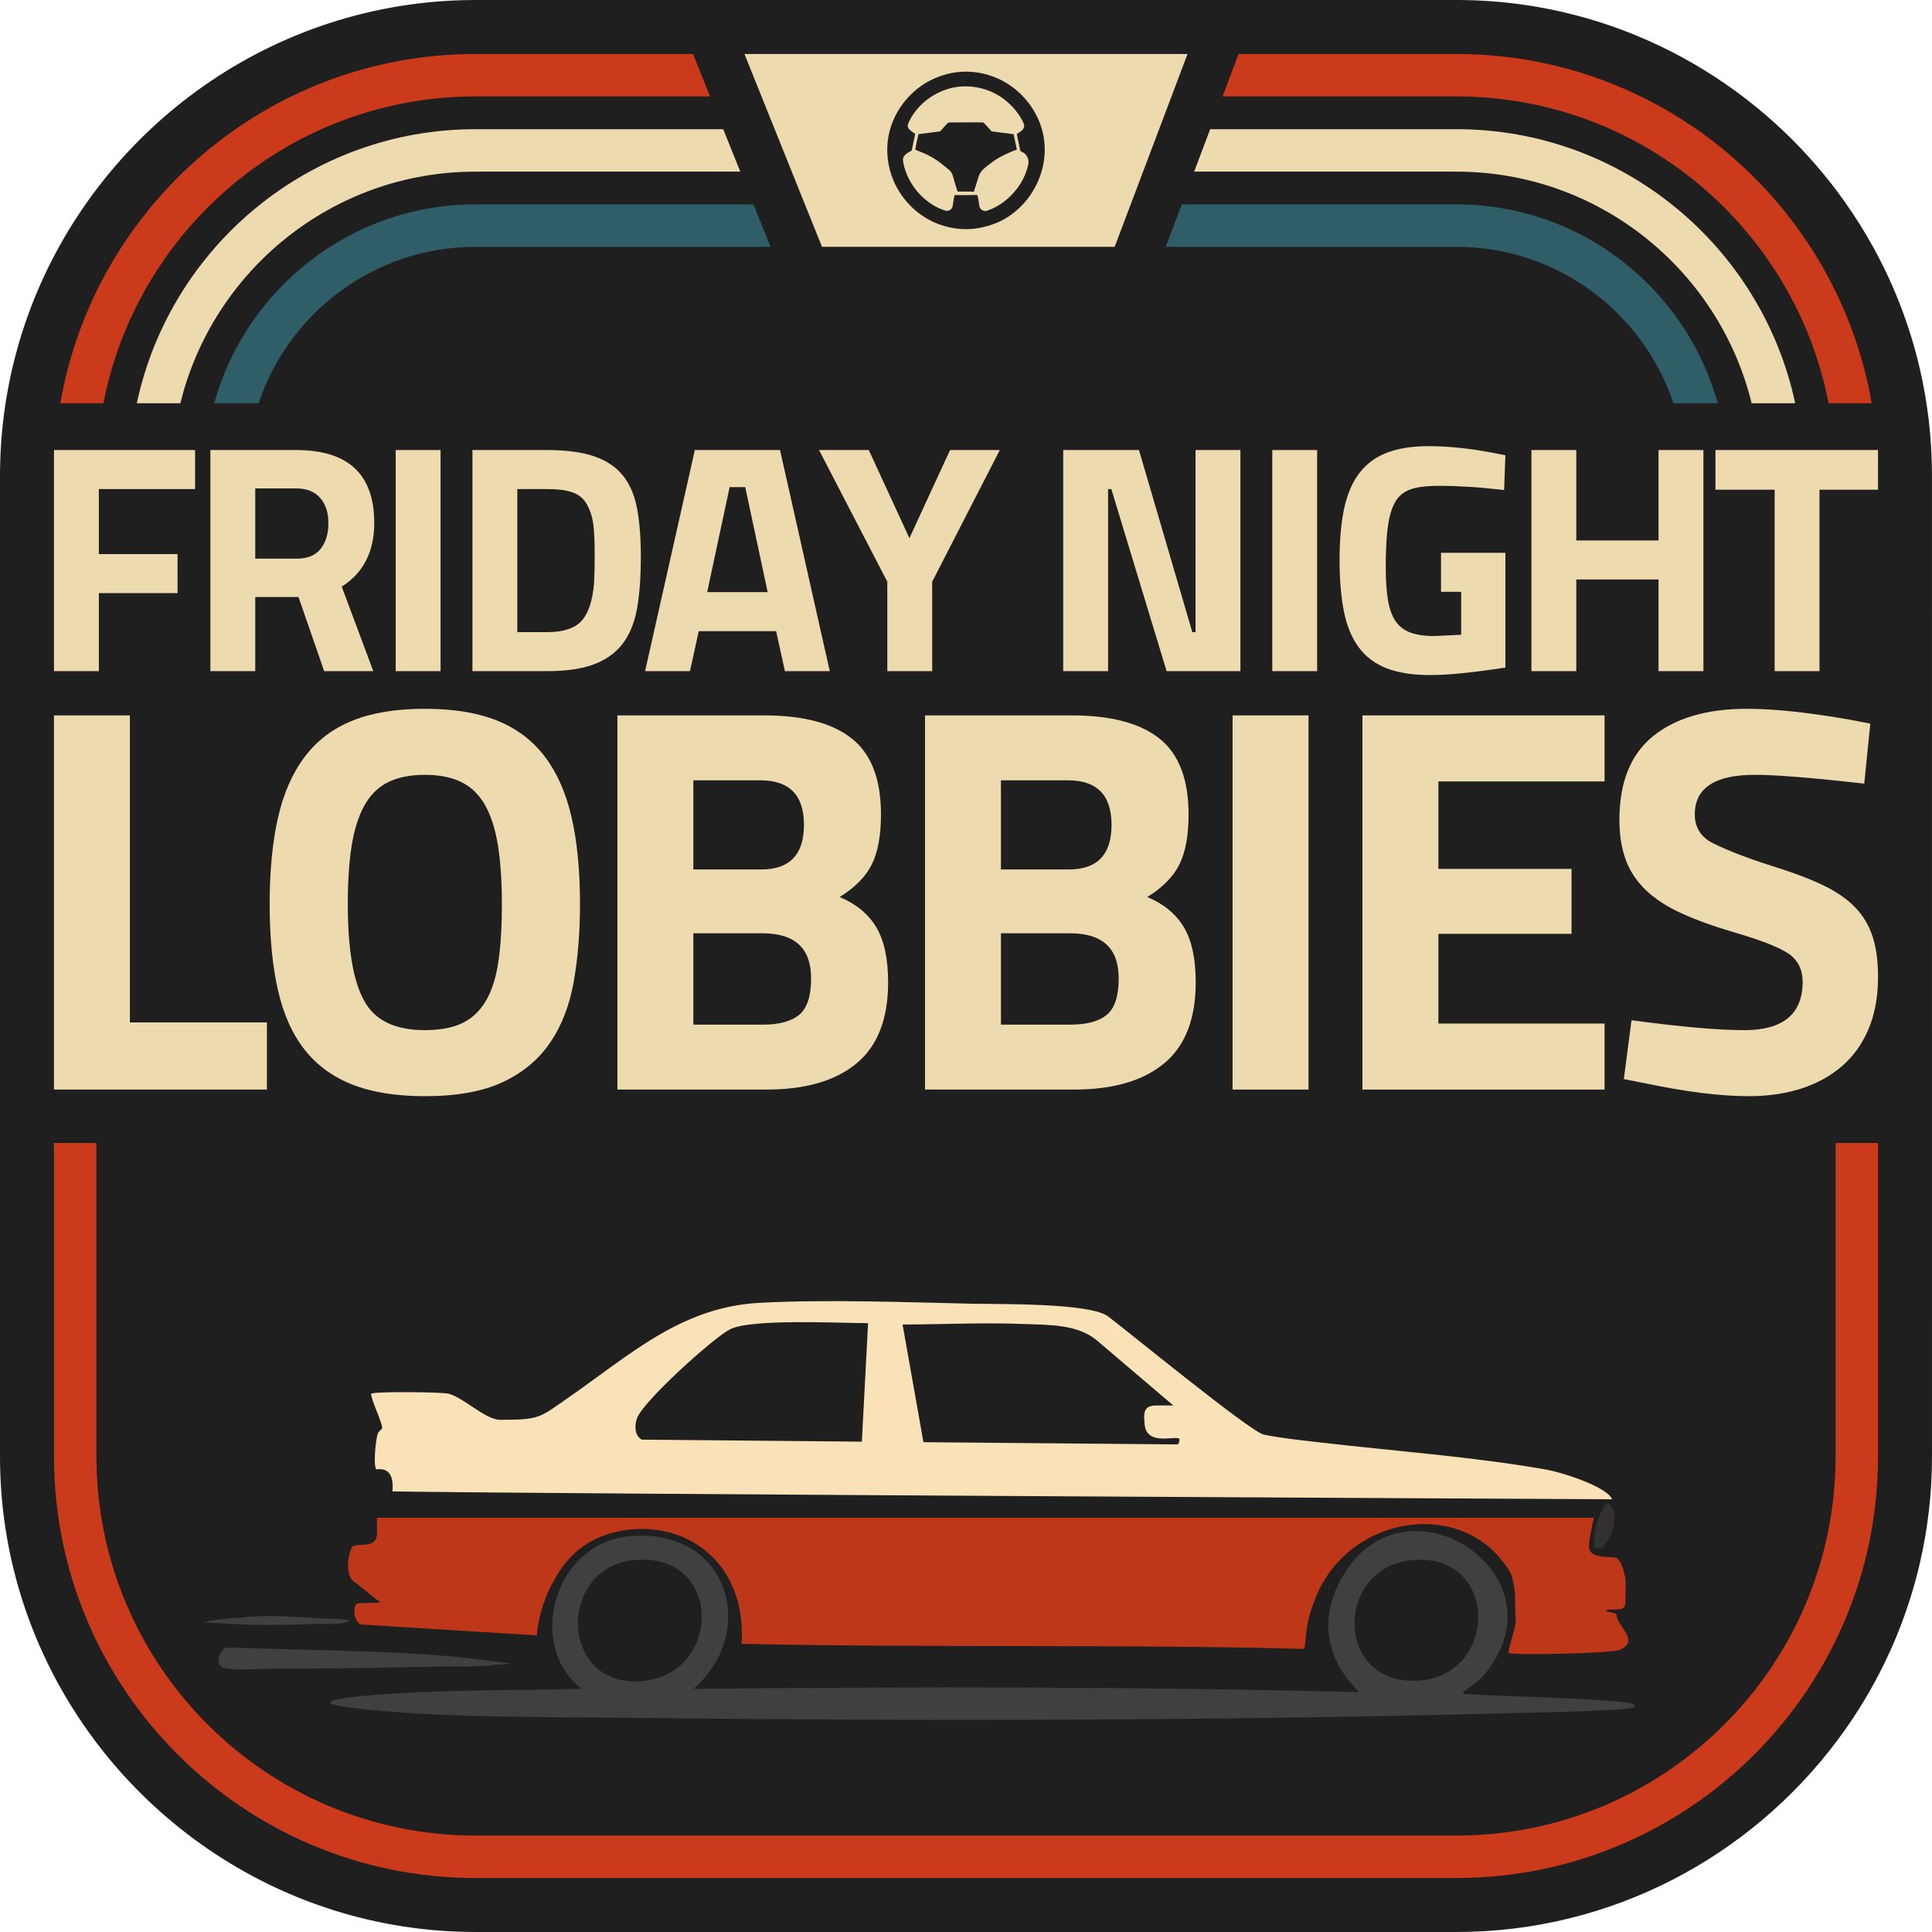 <?xml version="1.0" encoding="UTF-8"?>
<svg id="Ebene_2" data-name="Ebene 2" xmlns="http://www.w3.org/2000/svg" viewBox="0 0 2180.28 2180.28">
  <defs>
    <style>
      .cls-1 {
        fill: #ca3a1b;
      }

      .cls-2 {
        fill: #1f1f1f;
      }

      .cls-3 {
        fill: #bf3719;
      }

      .cls-4 {
        fill: #305e68;
      }

      .cls-5 {
        fill: #333030;
      }

      .cls-6 {
        fill: #f9e2b8;
      }

      .cls-7 {
        fill: #404040;
      }

      .cls-8 {
        fill: #eedaaf;
      }
    </style>
  </defs>
  <g id="Ebene_1-2" data-name="Ebene 1">
    <g>
      <path class="cls-2" d="M2166.47,415.8c-2.01-8.64-4.22-17.19-6.64-25.67-3.63-12.71-7.72-25.23-12.25-37.54-4.53-12.31-9.5-24.42-14.89-36.29-5.39-11.88-11.21-23.53-17.42-34.93-10.36-19-21.83-37.32-34.33-54.87-2.5-3.51-5.04-6.99-7.62-10.43-5.16-6.89-10.49-13.66-15.97-20.29-5.48-6.63-11.11-13.13-16.9-19.49-8.68-9.54-17.69-18.77-27.02-27.67-6.22-5.93-12.58-11.72-19.08-17.35-58.48-50.7-127.94-89.03-204.2-110.82-4.24-1.21-8.49-2.37-12.77-3.48-42.78-11.07-87.58-16.97-133.7-16.97H536.6c-71.83,0-140.47,14.34-203.23,40.24h0s0,0-.01,0c-48.75,20.12-93.94,47.22-134.32,80.06-.04.03-.08.06-.12.1-10.03,8.16-19.76,16.67-29.17,25.52-.08.08-.17.15-.25.23-9.35,8.8-18.38,17.92-27.08,27.36-.14.15-.28.3-.42.45-4.3,4.68-8.52,9.43-12.66,14.25-.16.18-.31.37-.47.55-4,4.67-7.91,9.42-11.75,14.23-.18.23-.37.46-.55.69-3.89,4.89-7.69,9.85-11.41,14.87-.29.39-.57.78-.85,1.17-3.52,4.78-6.97,9.62-10.33,14.52-.22.32-.44.63-.66.94-3.47,5.07-6.84,10.21-10.14,15.4-.38.6-.75,1.2-1.13,1.8-3.07,4.87-6.06,9.8-8.97,14.77-.23.4-.47.79-.7,1.19-3.05,5.24-6,10.53-8.87,15.88-.43.79-.84,1.59-1.27,2.39-2.64,4.97-5.21,9.98-7.69,15.03-.23.47-.47.93-.69,1.39-2.63,5.39-5.15,10.83-7.6,16.31-.44.98-.86,1.97-1.3,2.95-2.22,5.05-4.37,10.14-6.44,15.27-.21.53-.44,1.06-.65,1.59-2.2,5.52-4.3,11.09-6.32,16.69-.41,1.15-.81,2.3-1.22,3.45-1.83,5.18-3.59,10.39-5.26,15.64-.17.54-.35,1.07-.52,1.6-1.78,5.66-3.45,11.36-5.05,17.1-.36,1.28-.7,2.56-1.05,3.84-1.44,5.35-2.82,10.72-4.11,16.13-.12.5-.25.99-.36,1.48-1.35,5.8-2.59,11.63-3.75,17.5-.27,1.38-.54,2.77-.8,4.16-1.05,5.54-2.04,11.1-2.92,16.7-.07.42-.15.84-.21,1.26-.92,5.92-1.71,11.89-2.43,17.87-.18,1.46-.34,2.93-.51,4.39-.65,5.82-1.24,11.66-1.7,17.53-.02.24-.05.49-.07.73-.47,6.06-.8,12.15-1.06,18.26-.07,1.52-.12,3.05-.18,4.57-.21,6.13-.36,12.28-.36,18.46,0,.02,0,.04,0,.06v1107.07c0,127.64,45.19,245.22,120.32,337.59.02.03.04.05.06.08,8.17,10.04,16.69,19.78,25.55,29.2.07.07.14.15.21.22,8.8,9.36,17.94,18.4,27.39,27.11.14.13.28.26.42.39,4.68,4.31,9.44,8.54,14.27,12.68.18.15.35.3.53.45,4.69,4.01,9.44,7.94,14.27,11.79.22.17.43.35.64.52,4.9,3.89,9.86,7.7,14.89,11.43.38.28.77.56,1.15.84,4.8,3.53,9.65,6.99,14.57,10.36.3.21.6.42.9.62,5.08,3.47,10.23,6.86,15.43,10.16.58.37,1.17.73,1.76,1.1,4.89,3.08,9.84,6.09,14.83,9.01.38.22.76.45,1.14.68,5.24,3.05,10.55,6.01,15.9,8.88.79.42,1.58.84,2.37,1.26,4.98,2.64,9.99,5.22,15.06,7.7.46.23.91.46,1.37.68,5.39,2.63,10.84,5.16,16.32,7.61.98.44,1.96.86,2.93,1.29,5.07,2.23,10.17,4.39,15.32,6.46.51.21,1.02.43,1.54.63,5.53,2.2,11.1,4.3,16.71,6.33,1.14.41,2.29.81,3.43,1.22,5.19,1.83,10.41,3.6,15.66,5.27.53.17,1.06.35,1.59.52,5.66,1.78,11.37,3.45,17.11,5.05,1.27.35,2.54.7,3.82,1.04,5.36,1.45,10.74,2.83,16.16,4.11.49.12.97.24,1.46.36,5.8,1.36,11.64,2.59,17.51,3.75,1.38.27,2.77.54,4.15.8,5.54,1.05,11.11,2.04,16.71,2.92.42.07.83.14,1.25.21,5.93.92,11.89,1.71,17.88,2.43,1.46.18,2.92.34,4.39.51,5.82.65,11.66,1.24,17.54,1.7.24.02.48.05.73.07,6.06.47,12.15.8,18.26,1.06,1.52.07,3.05.12,4.57.18,6.13.21,12.28.36,18.46.36.02,0,.04,0,.06,0h1107.07c175.23,0,331.55-85.13,429.64-216.07,2.58-3.45,5.12-6.92,7.62-10.43,15-21.05,28.52-43.22,40.41-66.35,3.96-7.71,7.75-15.53,11.34-23.44,5.39-11.88,10.36-23.98,14.89-36.29,3.02-8.21,5.85-16.51,8.47-24.9,3.94-12.58,7.42-25.36,10.43-38.31,9.03-38.86,13.8-79.3,13.8-120.8V536.6c0-41.5-4.78-81.94-13.8-120.8Z"/>
      <path class="cls-8" d="M60.91,757.4v-249.52h159.25v44.03h-108.61v73.39h88.8v44.03h-88.8v88.06h-50.64Z"/>
      <path class="cls-8" d="M336.85,673.74h-48.8v83.66h-50.64v-249.52h96.87c58.71,0,88.06,27.4,88.06,82.19,0,32.54-12.23,56.51-36.69,71.92l35.6,95.4h-55.41l-28.99-83.66ZM288.04,630.44h46.97c11.98,0,20.91-3.67,26.79-11.01,5.87-7.34,8.81-17,8.81-28.99s-3.12-21.52-9.36-28.62c-6.24-7.09-15.23-10.64-26.97-10.64h-46.23v79.26Z"/>
      <path class="cls-8" d="M446.55,757.4v-249.52h50.64v249.52h-50.64Z"/>
      <path class="cls-8" d="M617.18,757.4h-84.03v-249.52h84.03c22.26,0,40.3,2.45,54.12,7.34,13.82,4.9,24.59,12.29,32.29,22.2,7.71,9.91,12.9,22.45,15.59,37.61,2.69,15.17,4.04,33.02,4.04,53.57s-1.23,38.47-3.67,54.49c-2.45,16.02-7.4,29.54-14.86,40.55-7.46,11.01-18.16,19.39-32.1,25.14-13.94,5.75-32.42,8.62-55.41,8.62ZM670.38,658.33c.24-3.91.42-8.56.55-13.94.12-5.38.18-11.62.18-18.71,0-13.94-.49-25.01-1.47-33.21-.98-8.19-3.3-15.72-6.97-22.57-3.67-6.85-9.05-11.56-16.15-14.13-7.1-2.57-16.88-3.85-29.35-3.85h-33.39v161.45h33.39c18.35,0,31.37-4.22,39.08-12.66,7.7-8.44,12.41-22.57,14.13-42.38Z"/>
      <path class="cls-8" d="M727.99,757.4l56.14-249.52h96.14l56.14,249.52h-50.63l-9.91-45.13h-87.33l-9.91,45.13h-50.64ZM823.39,549.72l-25.32,118.52h68.25l-25.32-118.52h-17.61Z"/>
      <path class="cls-8" d="M1051.98,757.4h-50.64v-100.91l-77.06-148.61h56.14l45.86,99.44,45.87-99.44h56.14l-76.32,148.61v100.91Z"/>
      <path class="cls-8" d="M1199.85,757.4v-249.52h85.49l60.18,205.48h3.67v-205.48h50.64v249.52h-83.3l-62.38-205.48h-3.67v205.48h-50.63Z"/>
      <path class="cls-8" d="M1435.78,757.4v-249.52h50.63v249.52h-50.63Z"/>
      <path class="cls-8" d="M1648.96,667.87h-22.75v-44.03h72.65v129.53c-17.61,2.7-33.45,4.77-47.52,6.24-14.07,1.47-26.6,2.2-37.61,2.2-19.32,0-35.53-2.51-48.62-7.52-13.09-5.01-23.61-12.84-31.56-23.49-7.95-10.64-13.57-24.15-16.88-40.54-3.3-16.39-4.95-35.96-4.95-58.71s1.77-42.2,5.32-58.34c3.54-16.15,9.29-29.35,17.24-39.63,7.95-10.27,18.28-17.85,31.01-22.75,12.71-4.89,28.25-7.34,46.6-7.34,22.75,0,47.33,2.57,73.76,7.7l13.21,2.57-1.47,39.26c-14.68-1.71-28.02-2.94-40-3.67-11.99-.73-22.63-1.1-31.92-1.1s-17.13.49-23.49,1.47c-6.36.98-11.68,2.7-15.96,5.14-4.28,2.45-7.7,5.63-10.27,9.54-2.57,3.92-4.71,8.81-6.42,14.68-3.67,11.99-5.5,32.29-5.5,60.91,0,14.44.79,26.6,2.38,36.51,1.59,9.91,4.4,17.92,8.44,24.03,4.03,6.12,9.6,10.52,16.7,13.21,7.09,2.7,16.15,4.04,27.15,4.04l30.45-1.47v-48.44Z"/>
      <path class="cls-8" d="M1871.69,757.4v-103.47h-92.83v103.47h-50.63v-249.52h50.63v102.01h92.83v-102.01h50.64v249.52h-50.64Z"/>
      <path class="cls-8" d="M1935.9,552.65v-44.77h183.47v44.77h-66.05v204.75h-50.63v-204.75h-66.79Z"/>
      <path class="cls-8" d="M301.23,1229.59H60.91v-422.25h85.69v346.49h154.62v75.76Z"/>
      <path class="cls-8" d="M479.43,1237.05c-32.29,0-59.51-4.34-81.66-13.04-22.15-8.69-40.16-21.83-54.02-39.43-13.88-17.6-23.91-40.06-30.12-67.38-6.21-27.32-9.32-59.61-9.32-96.87s3.11-69.64,9.32-97.18c6.21-27.53,16.24-50.5,30.12-68.93,13.86-18.42,31.87-32.08,54.02-40.99,22.14-8.9,49.36-13.35,81.66-13.35s59.51,4.45,81.66,13.35c22.14,8.91,40.15,22.57,54.02,40.99,13.87,18.42,23.91,41.4,30.12,68.93,6.21,27.53,9.31,59.92,9.31,97.18,0,31.88-2.39,61.17-7.14,87.87-4.76,26.7-13.66,49.58-26.7,68.62-13.04,19.05-30.84,33.84-53.4,44.4-22.57,10.56-51.85,15.83-87.87,15.83ZM411.13,1129.62c12,21.95,34.78,32.91,68.31,32.91,16.97,0,30.94-2.58,41.91-7.76,10.96-5.17,19.87-13.45,26.7-24.84,6.83-11.38,11.59-26.08,14.28-44.09,2.69-18.01,4.03-39.84,4.03-65.51s-1.45-47.6-4.35-65.82c-2.9-18.21-7.66-33.32-14.28-45.33-6.63-12-15.53-20.8-26.7-26.39-11.18-5.59-25.05-8.38-41.6-8.38s-30.43,2.79-41.6,8.38c-11.18,5.59-20.08,14.39-26.7,26.39-6.63,12.01-11.39,27.12-14.28,45.33-2.9,18.22-4.35,40.16-4.35,65.82,0,50.92,6.21,87.35,18.63,109.29Z"/>
      <path class="cls-8" d="M696.76,1229.59v-422.25h165.79c43.88,0,76.79,8.69,98.73,26.08,21.94,17.39,32.91,45.95,32.91,85.69,0,23.6-3.42,42.33-10.24,56.2-6.83,13.88-18.94,26.18-36.33,36.95,18.63,7.87,32.39,19.25,41.29,34.15,8.9,14.9,13.35,35.6,13.35,62.09,0,41.4-11.9,71.93-35.7,91.59-23.81,19.67-57.65,29.5-101.53,29.5h-168.28ZM858.21,880.61h-75.76v100.6h76.38c32.29,0,48.44-16.77,48.44-50.3s-16.36-50.3-49.05-50.3ZM860.7,1053.24h-78.24v103.08h78.24c18.63,0,32.39-3.73,41.29-11.18,8.9-7.45,13.35-21.11,13.35-40.98,0-33.94-18.22-50.92-54.65-50.92Z"/>
      <path class="cls-8" d="M1043.88,1229.59v-422.25h165.79c43.87,0,76.79,8.69,98.73,26.08,21.93,17.39,32.91,45.95,32.91,85.69,0,23.6-3.41,42.33-10.24,56.2-6.83,13.88-18.94,26.18-36.33,36.95,18.63,7.87,32.39,19.25,41.3,34.15,8.89,14.9,13.35,35.6,13.35,62.09,0,41.4-11.91,71.93-35.71,91.59-23.81,19.67-57.65,29.5-101.52,29.5h-168.28ZM1205.33,880.61h-75.76v100.6h76.38c32.29,0,48.44-16.77,48.44-50.3s-16.36-50.3-49.05-50.3ZM1207.81,1053.24h-78.24v103.08h78.24c18.63,0,32.39-3.73,41.3-11.18,8.89-7.45,13.35-21.11,13.35-40.98,0-33.94-18.22-50.92-54.64-50.92Z"/>
      <path class="cls-8" d="M1390.98,1229.59v-422.25h85.7v422.25h-85.7Z"/>
      <path class="cls-8" d="M1537.53,1229.59v-422.25h273.23v74.51h-187.53v98.73h150.27v73.28h-150.27v101.22h187.53v74.52h-273.23Z"/>
      <path class="cls-8" d="M1980.27,874.4c-45.12,0-67.68,14.9-67.68,44.71,0,13.25,5.59,23.39,16.76,30.43,5.79,3.32,15.11,7.56,27.95,12.73,12.83,5.18,29.8,11.08,50.92,17.7,20.7,6.63,38.08,13.46,52.16,20.49,14.06,7.04,25.46,15.21,34.15,24.53,8.69,9.31,15,20.18,18.94,32.6,3.93,12.42,5.9,27.32,5.9,44.71,0,22.35-3.52,41.91-10.56,58.68-7.04,16.77-16.98,30.74-29.8,41.91-12.84,11.18-28.16,19.67-45.95,25.46-17.8,5.79-37.67,8.69-59.61,8.69-32.28,0-71.83-4.97-118.6-14.9l-22.36-4.35,8.69-66.44c55.47,7.45,97.9,11.18,127.3,11.18,43.87,0,65.82-18.21,65.82-54.64,0-13.25-4.97-23.6-14.9-31.05-10.77-7.45-31.05-15.52-60.86-24.22-24.01-7.03-44.4-14.38-61.16-22.05-16.76-7.65-30.33-16.55-40.67-26.7-10.35-10.14-17.81-21.63-22.36-34.47-4.56-12.83-6.83-27.52-6.83-44.09,0-42.63,12.73-74.2,38.19-94.7,25.46-20.49,60.75-30.74,105.87-30.74,15.31,0,32.7,1.04,52.16,3.11,19.46,2.07,40.99,5.18,64.58,9.31l22.35,4.35-6.83,67.68c-29.4-3.31-54.34-5.79-74.83-7.45-20.5-1.65-36.75-2.48-48.75-2.48Z"/>
      <path class="cls-1" d="M2071.46,1289.85v353.82c0,235.88-191.91,427.78-427.78,427.78H536.6c-235.88,0-427.78-191.91-427.78-427.78v-353.82h-47.9v353.82c0,262.29,213.39,475.69,475.68,475.69h1107.08c262.29,0,475.69-213.39,475.69-475.69v-353.82h-47.9Z"/>
      <path class="cls-1" d="M536.6,108.82h264.7l-11.18-27.8-8.08-20.1h-245.44c-234.49,0-429.76,170.6-468.55,394.16h48.65c38.18-197.01,211.9-346.26,419.9-346.26Z"/>
      <path class="cls-1" d="M1643.68,60.92h-245.92l-7.2,19.05-10.9,28.86h264.02c208,0,381.72,149.25,419.9,346.26h48.65c-38.79-223.57-234.06-394.16-468.55-394.16Z"/>
      <path class="cls-8" d="M1643.68,145.79h-277.98l-18.1,47.9h296.08c160.99,0,296.36,111.54,333.05,261.39h49.16c-37.61-176.49-194.66-309.29-382.21-309.29Z"/>
      <path class="cls-4" d="M1643.68,230.65h-310.05l-18.1,47.9h328.15c113.8,0,210.57,74.08,244.78,176.52h50.06c-35.78-129.24-154.37-224.42-294.84-224.42Z"/>
      <path class="cls-8" d="M536.6,193.69h298.82l-19.26-47.9h-279.56c-187.54,0-344.6,132.8-382.21,309.29h49.16c36.69-149.84,172.05-261.39,333.05-261.39Z"/>
      <path class="cls-4" d="M850.29,230.65h-313.69c-140.47,0-259.06,95.19-294.84,224.42h50.06c34.21-102.44,130.98-176.52,244.78-176.52h332.95l-19.26-47.9Z"/>
      <g>
        <path class="cls-7" d="M1651.36,1909.62c-.19.29-.46,1.94.42,1.85,22.26,2.47,186.03,5.47,192.84,12.14.1.1-.04,2.58-.18,2.73-4.16,4.34-110.42,6.23-124.91,6.61-334.16,8.94-677.24,9.56-1011.03,5.6-98.06-1.16-216.69.42-312.12-11.35-67.1-8.28,28.92-14.81,43.41-15.76,72.14-4.71,144.6-3.67,216.74-5.57-62.72-47.3-32.98-166.94,57.5-172.59,109.67-6.85,141.04,109.02,68.72,172.59,250.57-2.42,501.28-2.63,751.26,3.75-36.29-35.36-45.99-79.55-21.51-125.9,69.36-131.28,261.07-5.2,159.99,109.01-4.47,5.05-20.4,15.8-21.12,16.89ZM715.03,1760.64c-84.86,8.65-83.92,139.14,3.97,136.8,96.85-2.58,98.96-147.29-3.97-136.8ZM1593.24,1760.64c-87.83,8.55-87.24,142.61,8.18,135.87,90.73-6.42,89.9-145.41-8.18-135.87Z"/>
        <g>
          <path class="cls-3" d="M1824.26,1822.07c.07-2.31-13.44-3.03-11.91-4.46,3.72-3.48,19.93,2.46,21.73-6.87.27-1.39.61-26.6.38-27.98-1.71-10.49-5.58-24.92-12.79-25.18-23.55-.84-28.88-4.14-28.36-14.02.33-6.29,3.38-23.08,5.4-30.74H425.26c-.01,10.04,1.09,19.96-1.28,24.46-4.57,8.68-19.79,4.5-25.98,7.78-2.57,1.36-10.44,27.99.11,38.8,21.34,15.91,23.58,19.79,30.6,23.42,4.59,2.38-24.91,1.07-26.42,2.68-3.92,4.16-3.53,18.09,4.32,23.24l199.11,12.35c1.2-13.45,4.93-35.41,17.86-59.09,4.95-9.07,12.38-22.68,26.14-34.81,31.13-27.42,77.44-31.96,112.92-20.1,22.04,7.37,36.05,20.06,42.2,26.3,36.13,36.73,32.79,87.06,31.9,97.22,205.78,4.6,429.44.24,635.28,5.72,2.93-19.55,1.03-28.28,12.21-56.75,37.69-95.93,170.73-115.79,220.71-28.34,7.94,23.28,3.59,36.77,5.53,50.07,1.53,10.5-10.39,37.46-7.44,39.66,3.92,2.92,115.54.36,124.65-3.51,24.13-10.24-3.8-27.42-3.41-39.87Z"/>
          <path class="cls-6" d="M1818.72,1690.91c-7.32-13.67-55.64-29.24-73.4-32.38-83.06-14.68-172.63-21-256.9-30.9-7.22-.85-43.2-4.54-62.27-8.68-15.4-3.34-156.5-119.15-175.79-133.46-20.61-15.29-122.3-13.56-152.95-14.23-76.55-1.66-163.88-5.05-239.94-1.04-89.29,4.71-146.84,59.11-217.94,108.36-30.94,21.44-30.58,23.68-75.28,23.68-16.42,0-41.33-25.38-58.17-29.48-8.1-1.97-87.2-2.66-87.25.18-.12,6.92,13.26,33.68,12.38,38.83-.19,1.1-4.11,3.52-5.03,6.45-2.33,7.43-5,35.61-1.64,39.87.61.77,21.29-5.96,18.32,24.97,185.45,2.9,1376.39,8.88,1376.39,8.88-.17-.34-.34-.69-.54-1.05ZM718.83,1600.6c6.84-19.17,85.04-89.81,104.6-100.27,23.26-12.44,123.32-7.18,154.99-7.16.4,0,.8,0,1.2,0l-7.01,133.76-248.36-2.3c-8.42-4.71-8.2-16.2-5.41-24.03ZM1327.9,1630.03l-285.78-2.5-23.56-132.79c51.57-.19,88.83-2.46,139.18-.52,27.13,1.05,57.68.37,79.31,17.79l87.02,74.06h-19.3c-15.19,0-13.97,9.77-13.12,20.81,1.97,25.72,35.03,12.55,39.19,16.88.6.63-.14,6.9-2.94,6.26Z"/>
          <path class="cls-5" d="M1813,1695.74c1.4.55,3.87,1.18,6.41,6.01,3.58,6.8,3.27,9.41,2.12,16.01-1.15,6.6-1.46,10.45-5.88,18.27-2.89,5.12-5.06,8.62-7.45,10.53-2.94.21-5.89.41-8.83.62-.56-6.35-.66-16.55,2.82-28.53,2.95-10.13,7.39-17.86,10.81-22.91Z"/>
        </g>
        <path class="cls-7" d="M272.98,1825.32c29.89-3.45,63.77-.43,93.82,1.35,8.86.53,18.97-.48,27.61,2.08-5.84,5.45-31.7,3.65-39.3,3.86-23.77,1.1-47.55,1.45-71.33,1.04-18.37-.56-36.59-2.42-55-2.5,14.64-4.03,29.33-4.74,44.21-5.84Z"/>
        <path class="cls-7" d="M254.65,1859.43c10.47-.49,21.12.45,31.61.73l58.48,1.55c52.69,1.54,105.45,2.59,158.04,6.96,24.59,2.04,49.09,5.69,73.61,8.68-5.42,1.21-11.02,1.06-16.52,1.21-1.27.19-2.54.35-3.81.5-21.57,2.41-43.66,1.37-65.33,1.67l-90.16,1.89-90,.5c-16.43.15-33.28,1.41-49.66.33-4.08-.27-9.54-.23-12.58-4.02-1.77-2.2-1.95-4.9-1.59-7.78.67-5.43,4.26-9.51,7.92-12.23Z"/>
      </g>
      <g>
        <path class="cls-8" d="M1154.44,171.95c-.75-.42-1.53-.8-2.29-1.15-.89-.29-.87-1.4-1.09-2.13-.98-5.86-2.53-11.61-3.52-17.47,3.02-2.1,6.93-3.79,8.1-7.64.67-2.94-1.08-5.69-2.32-8.22-5.6-10.29-13.85-19.03-23.41-25.67-10.96-7.31-23.89-11.59-37.02-12.15-27.35-1.49-54.78,14.67-66.94,39.43-1.01,2.15-2.15,4.7-1.11,7.05,1.64,3.31,5.08,5.01,7.95,7.06-1.33,5.92-2.39,11.91-3.71,17.83-.19,1.53-1.8,1.88-2.92,2.54-2.51,1.28-4.88,3.04-6.38,5.48-.91,1.52-.88,3.27-.65,4.99.24,1.82.59,3.61,1.04,5.38,3.45,13.71,11.28,26.13,21.54,35.71,7.33,6.41,15.7,11.94,25.09,14.67,3.41,1.22,7.7-1.23,8.24-4.89.67-4.21,1.18-8.45,2.26-12.58,8.46-.12,16.93.24,25.39-.22,1.56,4.07,1.87,8.44,2.56,12.7.59,4.08,5.56,6.61,9.22,4.91,11.56-3.92,21.82-11.33,29.81-20.55,8.1-9.02,13.87-20.21,16.27-32.15,0-.02,0-.04,0-.06.82-5.16-1.59-10.34-6.12-12.87ZM1132.9,175.05c-6.03,2.8-11.44,6.56-16.71,10.55-4.49,3.41-9.55,7.24-11.46,12.78-2.05,5.94-3.67,12.03-5.74,17.95-6.06-.36-12.13-.02-18.19-.17-.61-.01-3.41-10.6-3.77-11.72-1.67-5.19-1.9-9.51-6.37-13.11-5.93-4.78-11.62-9.71-18.25-13.5-3.21-1.84-6.52-3.5-9.89-5.02-.82-.37-9.67-3.75-9.65-3.87,1.01-5.91,2.24-11.78,3.66-17.6,7.5-.74,14.95-1.93,22.43-2.82.78-.21,1.76-.06,2.37-.7,2.9-2.96,5.37-6.35,8.49-9.1.3-.31.7-.41,1.11-.46.58-.06,1.17-.06,1.75-.06,11.79-.11,23.56-.14,35.35-.08.95-.01,2,.14,2.62.97,2.63,2.78,5.25,5.58,7.75,8.49.33.4.8.58,1.29.69.83.18,1.68.28,2.53.39,7.19.94,14.39,1.9,21.59,2.75,1.14,5.85,2.71,11.61,3.63,17.5-5.04,1.56-9.78,3.93-14.56,6.15Z"/>
        <path class="cls-8" d="M1165.07,60.92h-324.95l87.51,217.64h330.28l82.23-217.64h-175.08ZM1148.84,235.99c-6.97,6.39-14.97,11.69-23.69,15.3-12.61,5.26-26.37,7.98-40.03,7.17-12.62-.78-25.12-4.25-36.3-10.22-17.74-9.48-32.03-25.17-40.16-43.66-6.92-15.91-9.15-33.9-5.98-50.99,5.65-30.6,28.57-57.14,57.62-67.41,5.54-2.02,11.28-3.45,17.09-4.38,15.49-2.27,31.61-.36,46.07,5.73,21.25,8.54,38.7,25.83,48.13,46.79,5.57,12.24,8.05,25.88,7.27,39.32-1.37,23.71-12.46,46.58-30.02,62.36Z"/>
      </g>
    </g>
  </g>
</svg>
